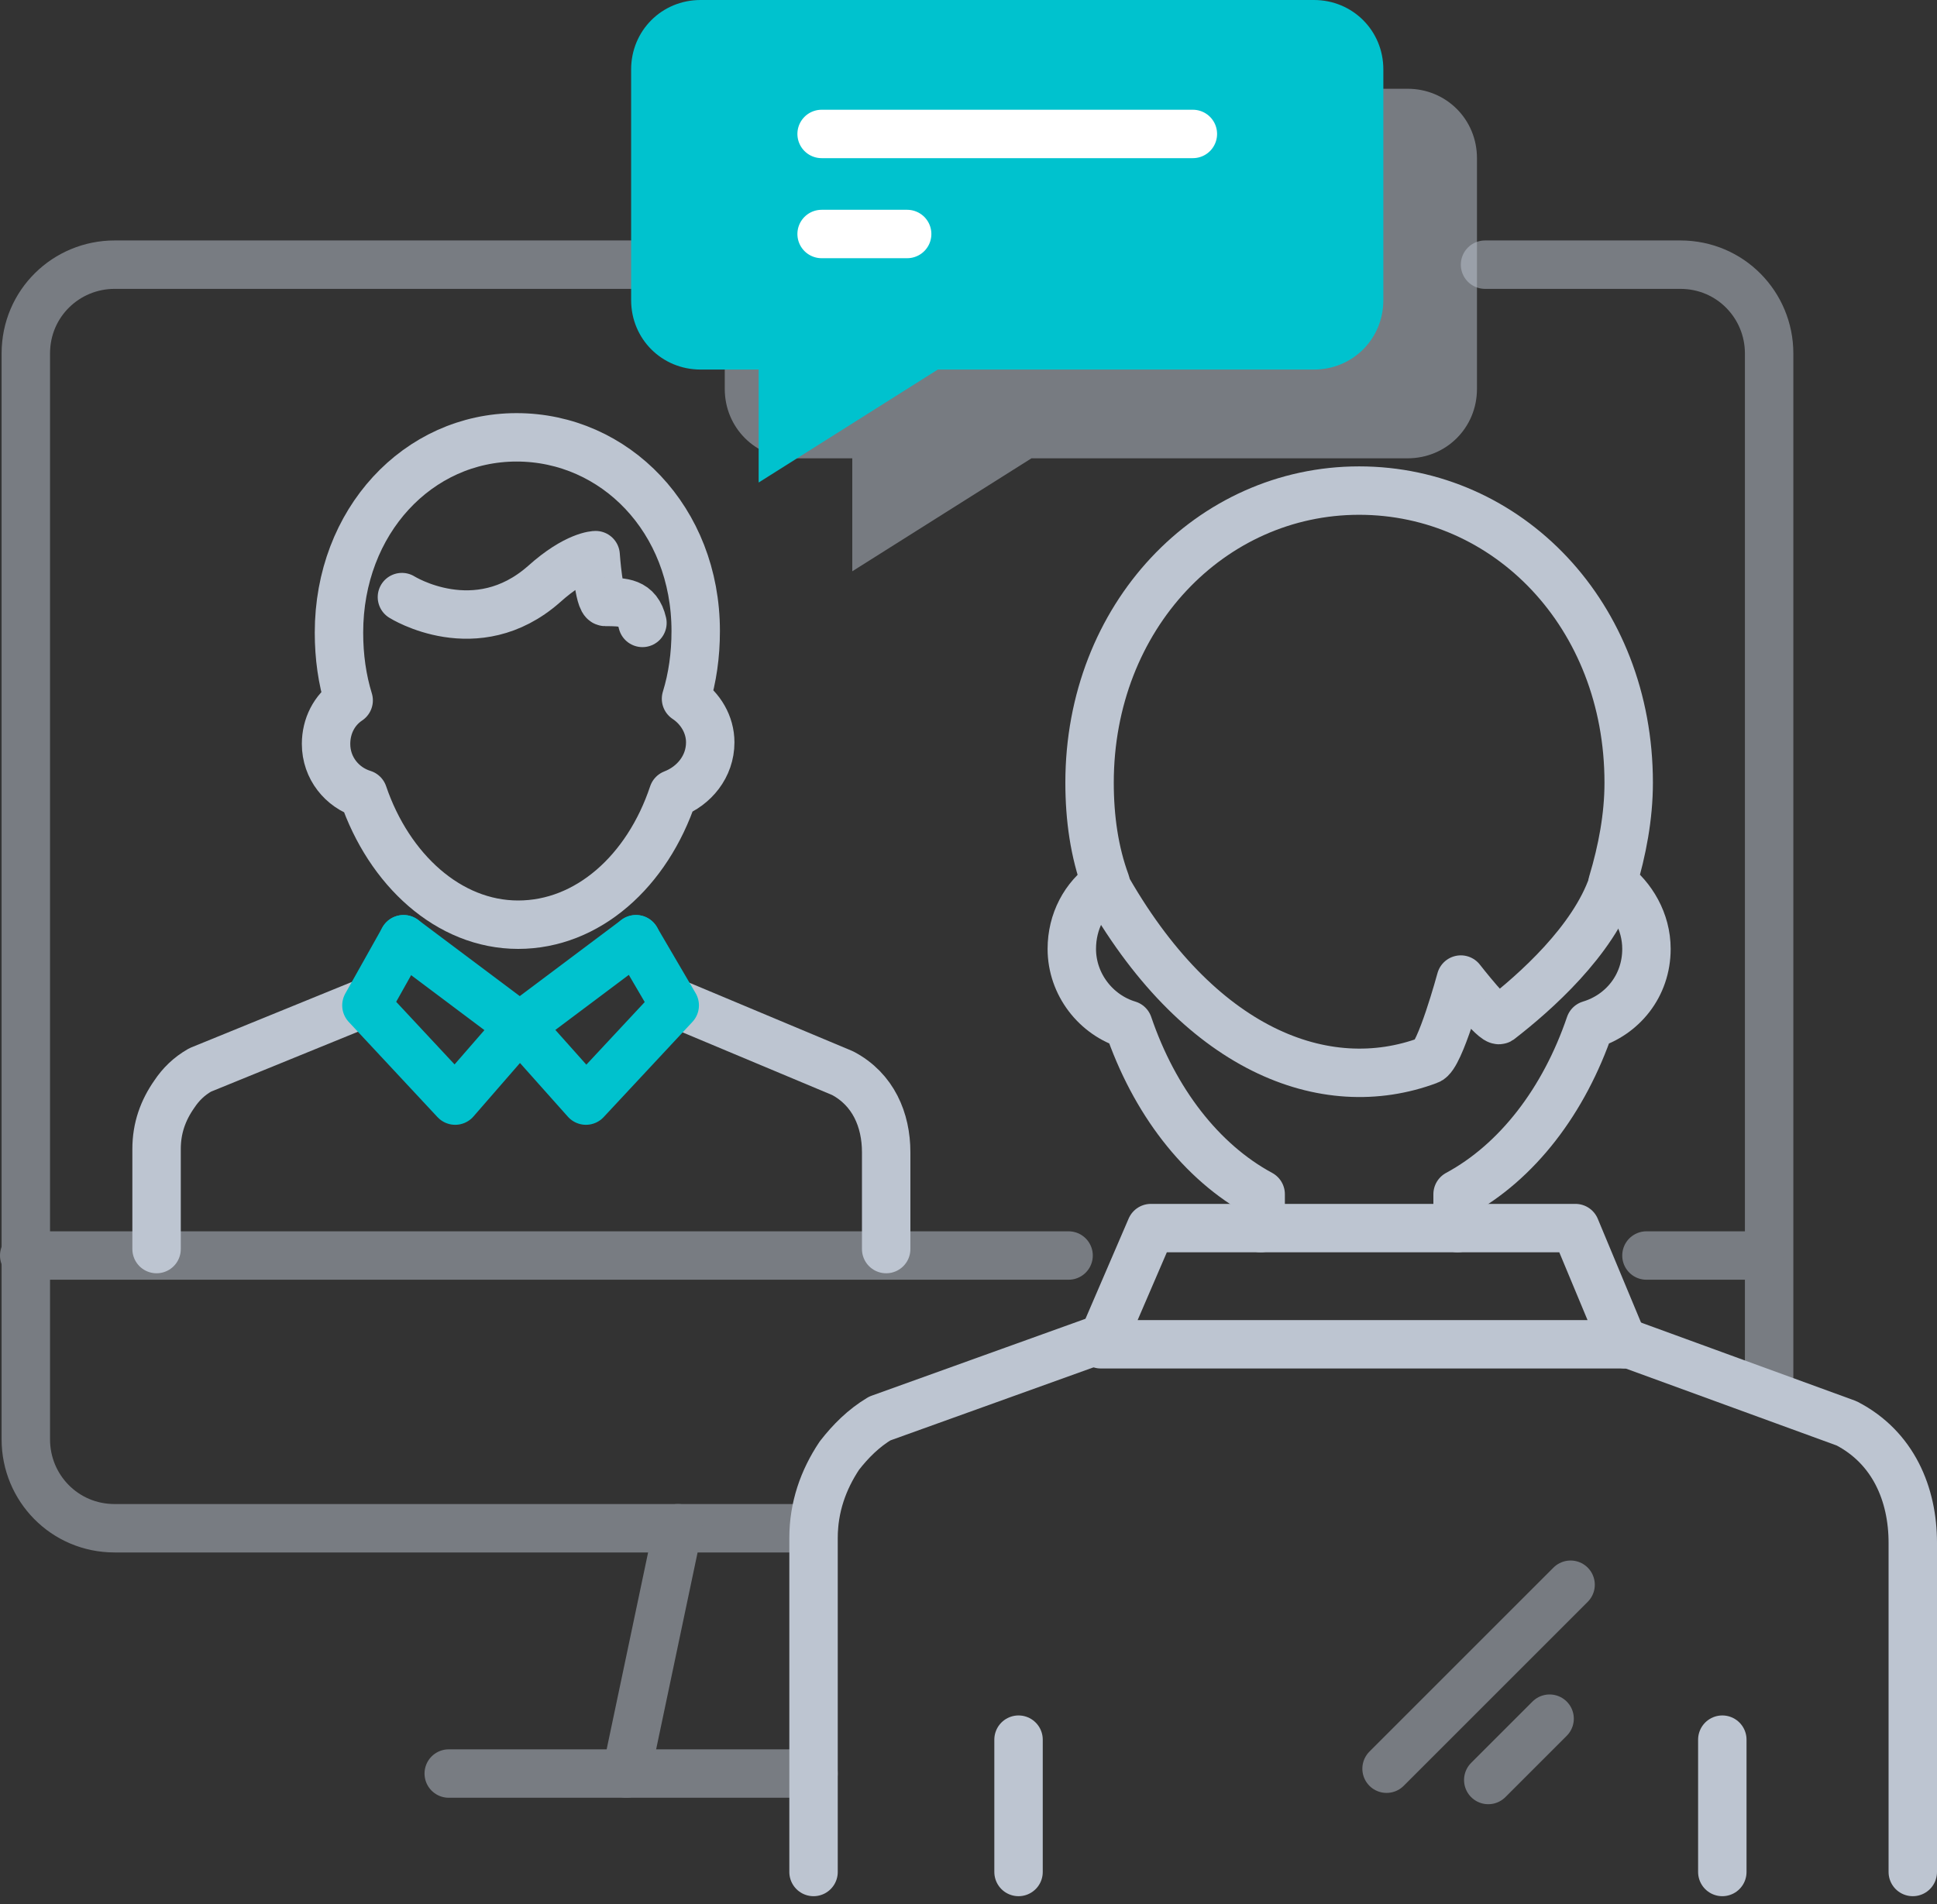 <?xml version="1.0" encoding="UTF-8"?>
<svg width="120px" height="118px" viewBox="0 0 120 118" version="1.1" xmlns="http://www.w3.org/2000/svg" xmlns:xlink="http://www.w3.org/1999/xlink">
    <rect x="0" y="0" width="120" height="118" fill="#333333" stroke="none"/>
    <title>icon-18</title>
    <g id="Track-food-order" stroke="none" stroke-width="1" fill="none" fill-rule="evenodd">
        <g id="Artboard" transform="translate(-1622, -3597)">
            <g id="icon-18" transform="translate(1623, 3597)">
                <polygon id="Path" stroke="#BDC5D1" stroke-width="3" stroke-linecap="round" stroke-linejoin="round" points="70.3 76.1 96.6 76.1 99.6 83.3 67.2 83.3"></polygon>
                <g id="Group" opacity="0.5" transform="translate(0, 16)" stroke="#BDC5D1" stroke-linecap="round" stroke-linejoin="round" stroke-width="3">
                    <path d="M91,0.4 L103.1,0.4 C106.2,0.4 108.6,2.9 108.6,5.9 L108.6,70.1" id="Path"></path>
                    <path d="M49.4,78.7 L6.1,78.7 C3,78.7 0.6,76.2 0.6,73.2 L0.6,5.9 C0.6,2.8 3.1,0.4 6.1,0.4 L44.4,0.4" id="Path"></path>
                    <line x1="0.5" y1="61.8" x2="65.2" y2="61.8" id="Path"></line>
                    <line x1="101" y1="61.8" x2="108" y2="61.8" id="Path"></line>
                    <g transform="translate(37, 78)" id="Path">
                        <line x1="4" y1="0.7" x2="0.8" y2="15.9"></line>
                    </g>
                    <line x1="49.4" y1="93.9" x2="26.8" y2="93.9" id="Path"></line>
                </g>
                <g id="Group" transform="translate(8, 27)" stroke-linecap="round" stroke-linejoin="round" stroke-width="3">
                    <path d="M33.5,16.3 C33.9,15 34.1,13.6 34.1,12.1 C34.1,5.2 29.1,0.1 23,0.1 C16.9,0.1 12,5.3 12,12.2 C12,13.7 12.2,15.1 12.6,16.4 C11.7,17 11.2,18 11.2,19.1 C11.2,20.6 12.2,21.8 13.5,22.2 C15.1,26.9 18.8,30.3 23.1,30.3 C27.4,30.3 31.1,27 32.7,22.2 C34,21.7 35,20.5 35,19 C35,17.9 34.4,16.9 33.5,16.3 Z" id="Path" stroke="#BDC5D1"></path>
                    <path d="M30.8,11.6 C30.5,10.3 29.6,10.3 28.5,10.3 C28.1,10.3 27.9,7.4 27.9,7.4 C27.9,7.4 26.7,7.4 24.7,9.2 C20.5,12.9 15.9,10 15.9,10" id="Path" stroke="#BDC5D1"></path>
                    <g transform="translate(0, 31)" id="Path">
                        <path d="M32.7,4.1 L43.2,8.5 C45.1,9.5 45.9,11.4 45.9,13.4 L45.9,13.8 L45.9,19.4" stroke="#BDC5D1"></path>
                        <polyline stroke="#00C2CE" points="23.2 5.6 27.3 10.2 32.8 4.3 30.4 0.2"></polyline>
                        <path d="M13.7,4.1 L3.4,8.3 C2.7,8.7 2.2,9.2 1.8,9.8 C1.1,10.8 0.7,11.9 0.7,13.2 L0.7,19.4" stroke="#BDC5D1"></path>
                        <polyline stroke="#00C2CE" points="23.2 5.6 19.2 10.2 13.7 4.3 16 0.2"></polyline>
                        <line x1="30.4" y1="0.2" x2="23.2" y2="5.6" stroke="#00C2CE"></line>
                        <line x1="16" y1="0.2" x2="23.2" y2="5.6" stroke="#00C2CE"></line>
                    </g>
                </g>
                <line x1="62.1" y1="107.8" x2="62.1" y2="116" id="Path" stroke="#BDC5D1" stroke-width="3" stroke-linecap="round" stroke-linejoin="round"></line>
                <line x1="105.7" y1="107.8" x2="105.7" y2="116" id="Path" stroke="#BDC5D1" stroke-width="3" stroke-linecap="round" stroke-linejoin="round"></line>
                <g id="Group" transform="translate(49, 30)" stroke="#BDC5D1" stroke-linecap="round" stroke-linejoin="round" stroke-width="3">
                    <path d="M40.3,46.1 L40.3,44 C44,42 46.9,38.2 48.5,33.5 C50.5,32.9 52,31.1 52,28.8 C52,27.1 51.1,25.6 49.9,24.7 C50.5,22.7 50.9,20.6 50.9,18.5 C50.9,8.1 43.4,0.4 34.2,0.4 C25,0.4 17.5,8.2 17.5,18.5 C17.5,20.7 17.8,22.8 18.5,24.7 C17.2,25.6 16.4,27.1 16.4,28.8 C16.4,31 17.9,32.9 19.9,33.5 C21.5,38.2 24.4,42 28.1,44 L28.1,46.1" id="Path"></path>
                    <path d="M68.5,86 L68.5,66.2 L68.5,65.6 C68.5,62.6 67.3,59.7 64.4,58.2 L50.7,53.2 L50.7,53.3" id="Path"></path>
                    <path d="M18.4,52.9 L4.5,57.9 C3.5,58.5 2.7,59.3 2,60.2 C1,61.7 0.4,63.4 0.4,65.3 L0.4,86" id="Path"></path>
                </g>
                <line x1="96.3" y1="98.2" x2="84.9" y2="109.6" id="Path" stroke="#BDC5D1" stroke-width="3" opacity="0.5" stroke-linecap="round" stroke-linejoin="round"></line>
                <line x1="95" y1="106.5" x2="91.2" y2="110.3" id="Path" stroke="#BDC5D1" stroke-width="3" opacity="0.5" stroke-linecap="round" stroke-linejoin="round"></line>
                <path d="M98.9,54.8 C97.7,58.3 94.1,61.5 91.9,63.2 C91.6,63.4 89.5,60.7 89.5,60.7 C89.5,60.7 88.2,65.5 87.5,65.7 C81.1,68.1 73.2,65.1 67.4,54.7" id="Path" stroke="#BDC5D1" stroke-width="3" stroke-linecap="round" stroke-linejoin="round"></path>
                <g id="Group" transform="translate(38, 0)">
                    <path d="M48.2,5.5 L10.2,5.5 C7.8,5.5 5.9,7.4 5.9,9.8 L5.9,24.1 C5.9,26.5 7.8,28.4 10.2,28.4 L13.8,28.4 L13.8,35.4 L24.9,28.4 L48.2,28.4 C50.6,28.4 52.5,26.5 52.5,24.1 L52.5,9.8 C52.5,7.4 50.6,5.5 48.2,5.5 Z" id="Path" fill="#BDC5D1" fill-rule="nonzero" opacity="0.5"></path>
                    <path d="M42.4,0 L4.4,0 C2,0 0.1,1.9 0.1,4.3 L0.1,18.6 C0.1,21 2,22.9 4.4,22.9 L8,22.9 L8,29.9 L19.1,22.9 L42.4,22.9 C44.8,22.9 46.7,21 46.7,18.6 L46.7,4.3 C46.7,1.9 44.8,0 42.4,0 Z" id="Path" fill="#00C2CE" fill-rule="nonzero"></path>
                    <g transform="translate(11, 7)" id="Path" stroke="#FFFFFF" stroke-linecap="round" stroke-linejoin="round" stroke-width="3">
                        <line x1="23.9" y1="1.3" x2="0.9" y2="1.3"></line>
                        <line x1="6.2" y1="7.5" x2="0.9" y2="7.5"></line>
                    </g>
                </g>
            </g>
        </g>
    </g>
</svg>